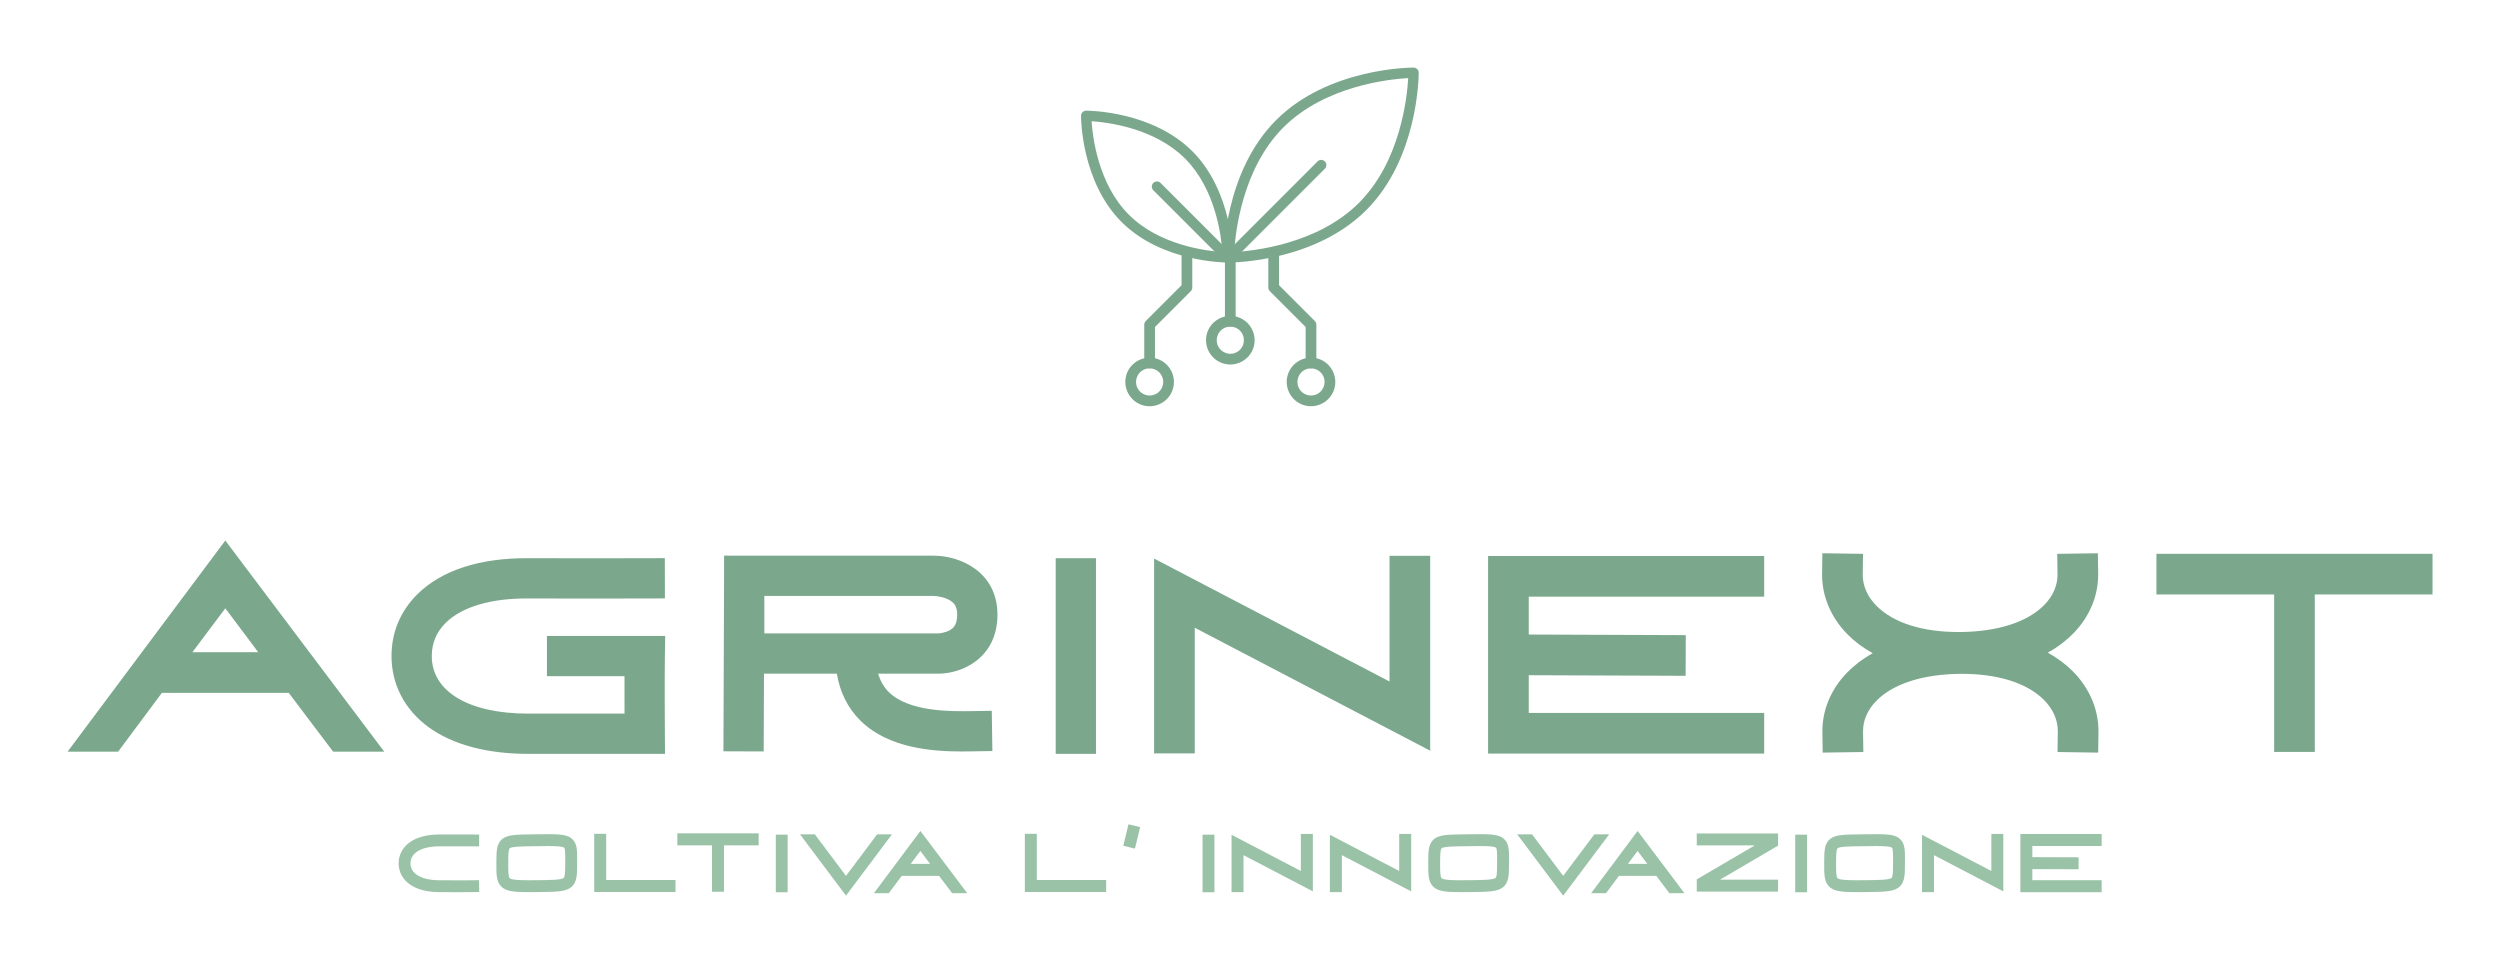 
        <svg xmlns="http://www.w3.org/2000/svg" xmlns:xlink="http://www.w3.org/1999/xlink" version="1.1" width="3171.429" 
        height="1221.918" viewBox="0 0 3171.429 1221.918">
			
			<g transform="scale(8.571) translate(10, 10)">
				<defs id="SvgjsDefs3229"></defs><g id="SvgjsG3230" featureKey="symbolFeature-0" transform="matrix(0.52,0,0,0.52,148.984,-0.925)" fill="#7ba88d"><g xmlns="http://www.w3.org/2000/svg" transform="matrix(1.173,0,0,1.173,-9.489,-8.873)"><path d="m 45.644,56.39 c -0.004,0 -0.007,0 -0.01,0 -0.691,-0.001 -1.249,-0.56 -1.251,-1.251 -0.001,-0.84 0.126,-20.727 12.723,-33.323 C 69.68,9.242 89.493,9.082 90.433,9.082 c 0.003,0 0.005,0 0.007,0 0.691,0.001 1.249,0.56 1.251,1.251 0.001,0.84 -0.118,20.736 -12.725,33.345 v 0 C 66.419,56.222 46.632,56.39 45.644,56.39 Z M 89.142,11.634 C 84.57,11.89 68.961,13.502 58.876,23.587 48.802,33.661 47.191,49.267 46.936,53.839 51.509,53.585 67.122,51.98 77.196,41.907 v 0 C 87.295,31.807 88.89,16.204 89.142,11.634 Z M 78.081,42.791 h 0.013 z" style="" stroke-width="1.252"></path><path d="m 45.635,56.39 c -0.32,0 -0.641,-0.123 -0.885,-0.367 -0.489,-0.489 -0.489,-1.281 0,-1.77 L 67.152,31.85 c 0.489,-0.489 1.281,-0.489 1.77,0 0.489,0.489 0.489,1.281 0,1.77 l -22.402,22.404 c -0.245,0.244 -0.565,0.367 -0.885,0.367 z" style="" stroke-width="1.252"></path><path d="m 45.347,56.391 c -0.761,0 -16.048,-0.129 -25.751,-9.832 v 0 C 9.845,36.81 9.754,21.44 9.755,20.791 c 0.001,-0.691 0.56,-1.251 1.251,-1.251 0.001,0 0.004,0 0.005,0 0.721,0 16.032,0.123 25.756,9.849 9.741,9.741 9.839,25.103 9.839,25.751 0,0.691 -0.56,1.249 -1.251,1.251 -0.003,0.001 -0.005,0.001 -0.007,0.001 z M 12.315,22.1 c 0.25,3.837 1.616,15.255 9.051,22.689 v 0 c 7.442,7.442 18.847,8.797 22.679,9.044 C 43.793,49.998 42.424,38.587 34.995,31.16 27.562,23.724 16.15,22.353 12.315,22.1 Z" style="" stroke-width="1.252"></path><path d="m 45.353,56.391 c -0.32,0 -0.641,-0.123 -0.885,-0.367 L 27.295,38.851 c -0.489,-0.489 -0.489,-1.281 0,-1.77 0.489,-0.489 1.281,-0.489 1.77,0 l 17.173,17.173 c 0.489,0.489 0.489,1.281 0,1.77 -0.244,0.244 -0.565,0.367 -0.885,0.367 z" style="" stroke-width="1.252"></path><g transform="matrix(1.303,0,0,1.303,-36.83,-78.064)"><path style="color:;" d="m 71.629,101 a 1,1 0 0 0 -1,1 v 5.83 a 1,1 0 0 0 0.293,0.707 l 6.654,6.654 v 6.703 a 1,1 0 0 0 1,1 1,1 0 0 0 1,-1 v -7.117 a 1,1 0 0 0 -0.293,-0.707 l -6.654,-6.656 V 102 a 1,1 0 0 0 -1,-1 z" fill="#7ba88d" stroke-linecap="round" stroke-linejoin="round" stroke-miterlimit="10"></path><path style="color:;" d="m 74.262,124.059 c -0.75,2.373 0.581,4.932 2.954,5.682 2.373,0.75 4.931,-0.579 5.682,-2.952 0.75,-2.373 -0.578,-4.933 -2.951,-5.684 -2.373,-0.75 -4.934,0.58 -5.684,2.953 z m 1.907,0.603 c 0.424,-1.343 1.832,-2.074 3.174,-1.649 1.343,0.425 2.072,1.831 1.647,3.174 -0.424,1.343 -1.829,2.072 -3.172,1.648 -1.343,-0.425 -2.074,-1.83 -1.65,-3.172 z" fill="#7ba88d" stroke-linecap="round" stroke-linejoin="round" stroke-miterlimit="10"></path><path style="color:;" d="m 55.472,101 a 1,1 0 0 0 -1,1 v 5.414 l -6.654,6.656 a 1,1 0 0 0 -0.293,0.707 v 7.117 a 1,1 0 0 0 1,1 1,1 0 0 0 1,-1 v -6.703 l 6.654,-6.654 a 1,1 0 0 0 0.293,-0.707 V 102 a 1,1 0 0 0 -1,-1 z" fill="#7ba88d" stroke-linecap="round" stroke-linejoin="round" stroke-miterlimit="10"></path><path style="color:;" d="m 44.21,124.059 c -0.75,2.373 0.58,4.934 2.953,5.684 2.373,0.75 4.932,-0.58 5.682,-2.954 0.75,-2.373 -0.579,-4.931 -2.952,-5.682 -2.373,-0.75 -4.933,0.578 -5.683,2.951 z m 1.907,0.603 c 0.425,-1.343 1.831,-2.072 3.174,-1.647 1.343,0.425 2.072,1.829 1.648,3.172 -0.425,1.343 -1.829,2.072 -3.172,1.648 -1.343,-0.425 -2.074,-1.83 -1.65,-3.172 z" fill="#7ba88d" stroke-linecap="round" stroke-linejoin="round" stroke-miterlimit="10"></path><path style="color:;" d="m 63.55,101 a 1,1 0 0 0 -1,1 v 12.125 a 1,1 0 0 0 1,1 1,1 0 0 0 1,-1 V 102 a 1,1 0 0 0 -1,-1 z" fill="#7ba88d" stroke-linecap="round" stroke-linejoin="round" stroke-miterlimit="10"></path><path style="color:;" d="m 59.236,116.288 c -0.75,2.373 0.581,4.932 2.954,5.682 2.373,0.75 4.931,-0.579 5.682,-2.952 0.75,-2.373 -0.578,-4.933 -2.951,-5.684 -2.373,-0.75 -4.934,0.58 -5.684,2.953 z m 1.907,0.603 c 0.424,-1.343 1.832,-2.074 3.174,-1.649 1.343,0.425 2.072,1.831 1.647,3.174 -0.424,1.343 -1.829,2.072 -3.172,1.648 -1.343,-0.425 -2.074,-1.83 -1.65,-3.172 z" fill="#7ba88d" stroke-linecap="round" stroke-linejoin="round" stroke-miterlimit="10"></path></g></g></g><g id="SvgjsG3231" featureKey="nameFeature-0" transform="matrix(1.282,0,0,1.282,-1.87,50.232)" fill="#7ba88d"><path d="M19.671 15.421 l18.353 24.38 l-5.902 0 l-5.132 -6.795 l-14.639 0 l-5.057 6.795 l-5.835 0 z M15.872 28.311 l7.597 0 l-3.798 -5.064 z M70.419 28.789 c-0.04 2.731 -0 8.86 0 8.922 l0.015 2.34 l-15.796 0 c-4.747 0 -8.718 -1.062 -11.483 -3.071 c-2.771 -2.013 -4.297 -4.934 -4.297 -8.224 c0 -2.728 1.029 -5.193 2.977 -7.126 c2.789 -2.768 7.221 -4.212 12.82 -4.169 c3.415 0.025 13.333 0 13.433 0 l2.324 -0.006 l0.012 4.649 l-2.324 0.006 c-0.1 0 -10.041 0.025 -13.479 0 c-4.275 -0.034 -7.648 0.97 -9.511 2.82 c-1.064 1.056 -1.603 2.344 -1.603 3.827 c0 4.099 4.265 6.646 11.132 6.646 l11.12 0 c-0.005 -1.274 -0.009 -2.879 -0.005 -4.322 l-8.954 0 l0 -4.649 l13.654 0 z M105.835 35.114 l2.324 -0.035 l0.07 4.648 l-2.324 0.035 c-0.362 0.006 -0.771 0.012 -1.217 0.012 c-3.228 0 -8.405 -0.32 -11.676 -3.542 c-1.456 -1.435 -2.373 -3.258 -2.74 -5.44 l-8.411 0 l-0.033 8.979 l-4.649 -0.017 l0.075 -20.255 l0 -2.327 l0.009 0 l0 -0.009 l2.322 0.009 l21.902 0 c2.946 0 7.328 1.814 7.328 6.81 c0 4.996 -4.072 6.81 -6.81 6.81 l-6.965 0 c0.251 0.85 0.657 1.558 1.235 2.128 c2.337 2.302 7.216 2.229 9.561 2.194 z M81.903 26.143 l20.081 -0 c0.203 -0.007 0.809 -0.083 1.308 -0.359 c0.432 -0.239 0.874 -0.64 0.874 -1.802 c0 -0.934 -0.316 -1.439 -1.128 -1.803 c-0.738 -0.331 -1.543 -0.357 -1.551 -0.357 l-19.584 0 l0 4.322 z M120.188 40.049 l-4.649 0 l0 -22.591 l4.649 0 l0 22.591 z M154.078 17.185 l4.695 0 l0 22.5 l-27.179 -14.196 l0 14.511 l-4.695 0 l0 -22.5 l27.18 14.196 l0 -14.511 z M197.334 21.902 l-27.18 0 l0 4.373 l18.128 0.068 l-0.017 4.696 l-18.111 -0.068 l0 4.356 l27.18 0 l0 4.695 l-31.875 0 l0 -22.815 l31.875 0 l0 4.695 z M232.967 30.519 c1.947 1.961 2.999 4.461 2.961 7.04 l-0.034 2.347 l-4.695 -0.068 l0.034 -2.347 c0.019 -1.325 -0.533 -2.591 -1.598 -3.664 c-1.961 -1.975 -5.38 -3.041 -9.627 -3.014 c-4.335 0.032 -7.791 1.141 -9.732 3.125 c-1.018 1.041 -1.547 2.269 -1.528 3.553 l0.034 2.347 l-4.695 0.068 l-0.034 -2.347 c-0.037 -2.526 0.981 -4.978 2.866 -6.905 c0.717 -0.733 1.679 -1.517 2.948 -2.224 c-1.094 -0.604 -2.065 -1.323 -2.888 -2.152 c-1.947 -1.961 -2.998 -4.461 -2.961 -7.04 l0.034 -2.347 l4.695 0.068 l-0.034 2.347 c-0.019 1.325 0.533 2.591 1.598 3.664 c1.96 1.975 5.381 3.047 9.627 3.014 c4.335 -0.032 7.791 -1.141 9.732 -3.125 c1.018 -1.041 1.546 -2.269 1.528 -3.553 l-0.034 -2.347 l4.695 -0.068 l0.034 2.347 c0.037 2.526 -0.981 4.978 -2.867 6.905 c-0.717 0.732 -1.679 1.517 -2.947 2.224 c1.094 0.604 2.064 1.324 2.887 2.153 z M242.619 16.95 l31.875 0 l0 4.695 l-13.591 0 l0 18.186 l-4.695 0 l0 -18.186 l-13.589 0 l0 -4.695 z"></path></g><g id="SvgjsG3232" featureKey="sloganFeature-0" transform="matrix(0.755,0,0,0.755,47.74,106.944)" fill="#99c2a7"><path d="M17.43 17.65 l0.04 2.324 l-1.162 0.02 c-0.015 0 -1.028 0.017 -3.008 0.017 c-1.003 0 -2.255 -0.004 -3.751 -0.017 c-2.413 -0.021 -4.343 -0.542 -5.735 -1.549 c-1.383 -1.001 -2.145 -2.456 -2.145 -4.099 c0 -1.641 0.769 -3.1 2.164 -4.107 c1.383 -0.998 3.362 -1.531 5.722 -1.54 c4.441 -0.017 6.719 0 6.742 0 l1.162 0.009 l-0.018 2.325 l-1.162 -0.009 c-0.022 -0 -2.289 -0.018 -6.714 -0 c-3.436 0.013 -5.57 1.287 -5.57 3.323 c0 0.902 0.398 1.647 1.183 2.215 c0.979 0.708 2.498 1.092 4.393 1.108 c4.414 0.039 6.676 0.001 6.698 0.001 z M35.765 9.649 c0.918 0.91 0.91 2.226 0.899 4.218 c-0.001 0.148 -0.002 0.302 -0.002 0.461 c-0.004 1.182 -0.008 2.037 -0.132 2.757 c-0.106 0.614 -0.35 1.5 -1.244 2.095 c-1.132 0.755 -2.823 0.772 -6.528 0.809 c-0.579 0.006 -1.112 0.01 -1.605 0.01 c-2.935 0 -4.411 -0.155 -5.354 -1.092 c-0.982 -0.976 -0.976 -2.413 -0.968 -4.588 c0.009 -2.427 0.015 -3.892 1.245 -4.801 c1.061 -0.784 2.603 -0.805 5.98 -0.851 l0.674 -0.009 c4.209 -0.06 5.951 -0.085 7.035 0.99 z M34.331 13.854 c0.007 -1.145 0.013 -2.329 -0.209 -2.549 c-0.276 -0.273 -1.512 -0.336 -3.158 -0.336 c-0.677 0 -1.424 0.011 -2.202 0.022 l-0.676 0.009 c-2.419 0.032 -4.167 0.056 -4.625 0.394 c-0.289 0.213 -0.293 1.474 -0.299 2.935 c-0.005 1.356 -0.01 2.637 0.28 2.925 c0.455 0.453 2.914 0.428 5.291 0.404 c2.73 -0.027 4.703 -0.047 5.258 -0.417 c0.327 -0.218 0.331 -1.352 0.337 -2.921 c0.001 -0.161 0.001 -0.316 0.002 -0.466 z M42.357 17.619 l13.59 0 l0 2.348 l-15.938 0 l0 -11.407 l2.348 0 l0 9.06 z M56.309 8.475 l15.938 0 l0 2.348 l-6.795 0 l0 9.093 l-2.348 0 l0 -9.093 l-6.795 0 l0 -2.348 z M77.934 20.025 l-2.325 0 l0 -11.295 l2.325 0 l0 11.295 z M95.479 8.662 l2.906 0 l-9.017 12.023 l-9.018 -12.023 l2.906 0 l6.112 8.149 z M103.955 8.011 l9.177 12.19 l-2.951 0 l-2.566 -3.397 l-7.32 0 l-2.529 3.397 l-2.918 0 z M102.056 14.456 l3.798 0 l-1.899 -2.532 z M126.777 17.619 l13.59 0 l0 2.348 l-15.938 0 l0 -11.407 l2.348 0 l0 9.06 z M147.031 7.252 l-1.02 4.207 l-2.281 -0.553 l1.02 -4.207 z M161.594 20.025 l-2.325 0 l0 -11.295 l2.325 0 l0 11.295 z M178.539 8.593 l2.348 0 l0 11.25 l-13.59 -7.098 l0 7.256 l-2.348 0 l0 -11.25 l13.59 7.098 l0 -7.256 z M197.819 8.593 l2.348 0 l0 11.25 l-13.59 -7.098 l0 7.256 l-2.348 0 l0 -11.25 l13.59 7.098 l0 -7.256 z M218.445 9.649 c0.918 0.91 0.91 2.226 0.899 4.218 c-0.001 0.148 -0.002 0.302 -0.002 0.461 c-0.004 1.182 -0.008 2.037 -0.132 2.757 c-0.106 0.614 -0.35 1.5 -1.244 2.095 c-1.132 0.755 -2.823 0.772 -6.528 0.809 c-0.579 0.006 -1.112 0.01 -1.605 0.01 c-2.935 0 -4.411 -0.155 -5.354 -1.092 c-0.982 -0.976 -0.976 -2.413 -0.968 -4.588 c0.009 -2.427 0.015 -3.892 1.245 -4.801 c1.061 -0.784 2.603 -0.805 5.98 -0.851 l0.674 -0.009 c4.209 -0.06 5.951 -0.085 7.035 0.99 z M217.011 13.854 c0.007 -1.145 0.013 -2.329 -0.209 -2.549 c-0.276 -0.273 -1.512 -0.336 -3.158 -0.336 c-0.677 0 -1.424 0.011 -2.202 0.022 l-0.676 0.009 c-2.419 0.032 -4.167 0.056 -4.625 0.394 c-0.289 0.213 -0.293 1.474 -0.299 2.935 c-0.005 1.356 -0.01 2.637 0.28 2.925 c0.455 0.453 2.914 0.428 5.291 0.404 c2.73 -0.027 4.703 -0.047 5.258 -0.417 c0.327 -0.218 0.331 -1.352 0.337 -2.921 c0.001 -0.161 0.001 -0.316 0.002 -0.466 z M236.079 8.662 l2.906 0 l-9.017 12.023 l-9.018 -12.023 l2.906 0 l6.112 8.149 z M244.555 8.011 l9.177 12.19 l-2.951 0 l-2.566 -3.397 l-7.32 0 l-2.529 3.397 l-2.918 0 z M242.656 14.456 l3.798 0 l-1.899 -2.532 z M272.087 8.491 l0 2.394 l-11.374 6.665 l11.374 0 l0 2.348 l-15.938 0 l0 -2.394 l11.374 -6.666 l-11.374 0 l0 -2.348 l15.938 0 z M277.774 20.025 l-2.325 0 l0 -11.295 l2.325 0 l0 11.295 z M296.065 9.649 c0.918 0.91 0.91 2.226 0.899 4.218 c-0.001 0.148 -0.002 0.302 -0.002 0.461 c-0.004 1.182 -0.008 2.037 -0.132 2.757 c-0.106 0.614 -0.35 1.5 -1.244 2.095 c-1.132 0.755 -2.823 0.772 -6.528 0.809 c-0.579 0.006 -1.112 0.01 -1.605 0.01 c-2.935 0 -4.411 -0.155 -5.354 -1.092 c-0.982 -0.976 -0.976 -2.413 -0.968 -4.588 c0.009 -2.427 0.015 -3.892 1.245 -4.801 c1.061 -0.784 2.603 -0.805 5.98 -0.851 l0.674 -0.009 c4.209 -0.06 5.951 -0.085 7.035 0.99 z M294.631 13.854 c0.007 -1.145 0.013 -2.329 -0.209 -2.549 c-0.276 -0.273 -1.512 -0.336 -3.158 -0.336 c-0.677 0 -1.424 0.011 -2.202 0.022 l-0.676 0.009 c-2.419 0.032 -4.167 0.056 -4.625 0.394 c-0.289 0.213 -0.293 1.474 -0.299 2.935 c-0.005 1.356 -0.01 2.637 0.28 2.925 c0.455 0.453 2.914 0.428 5.291 0.404 c2.73 -0.027 4.703 -0.047 5.258 -0.417 c0.327 -0.218 0.331 -1.352 0.337 -2.921 c0.001 -0.161 0.001 -0.316 0.002 -0.466 z M313.899 8.593 l2.348 0 l0 11.25 l-13.59 -7.098 l0 7.256 l-2.348 0 l0 -11.25 l13.59 7.098 l0 -7.256 z M335.527 10.951 l-13.59 0 l0 2.186 l9.064 0.034 l-0.009 2.348 l-9.056 -0.034 l0 2.178 l13.59 0 l0 2.348 l-15.938 0 l0 -11.407 l15.938 0 l0 2.348 z"></path></g>
			</g>
		</svg>
	